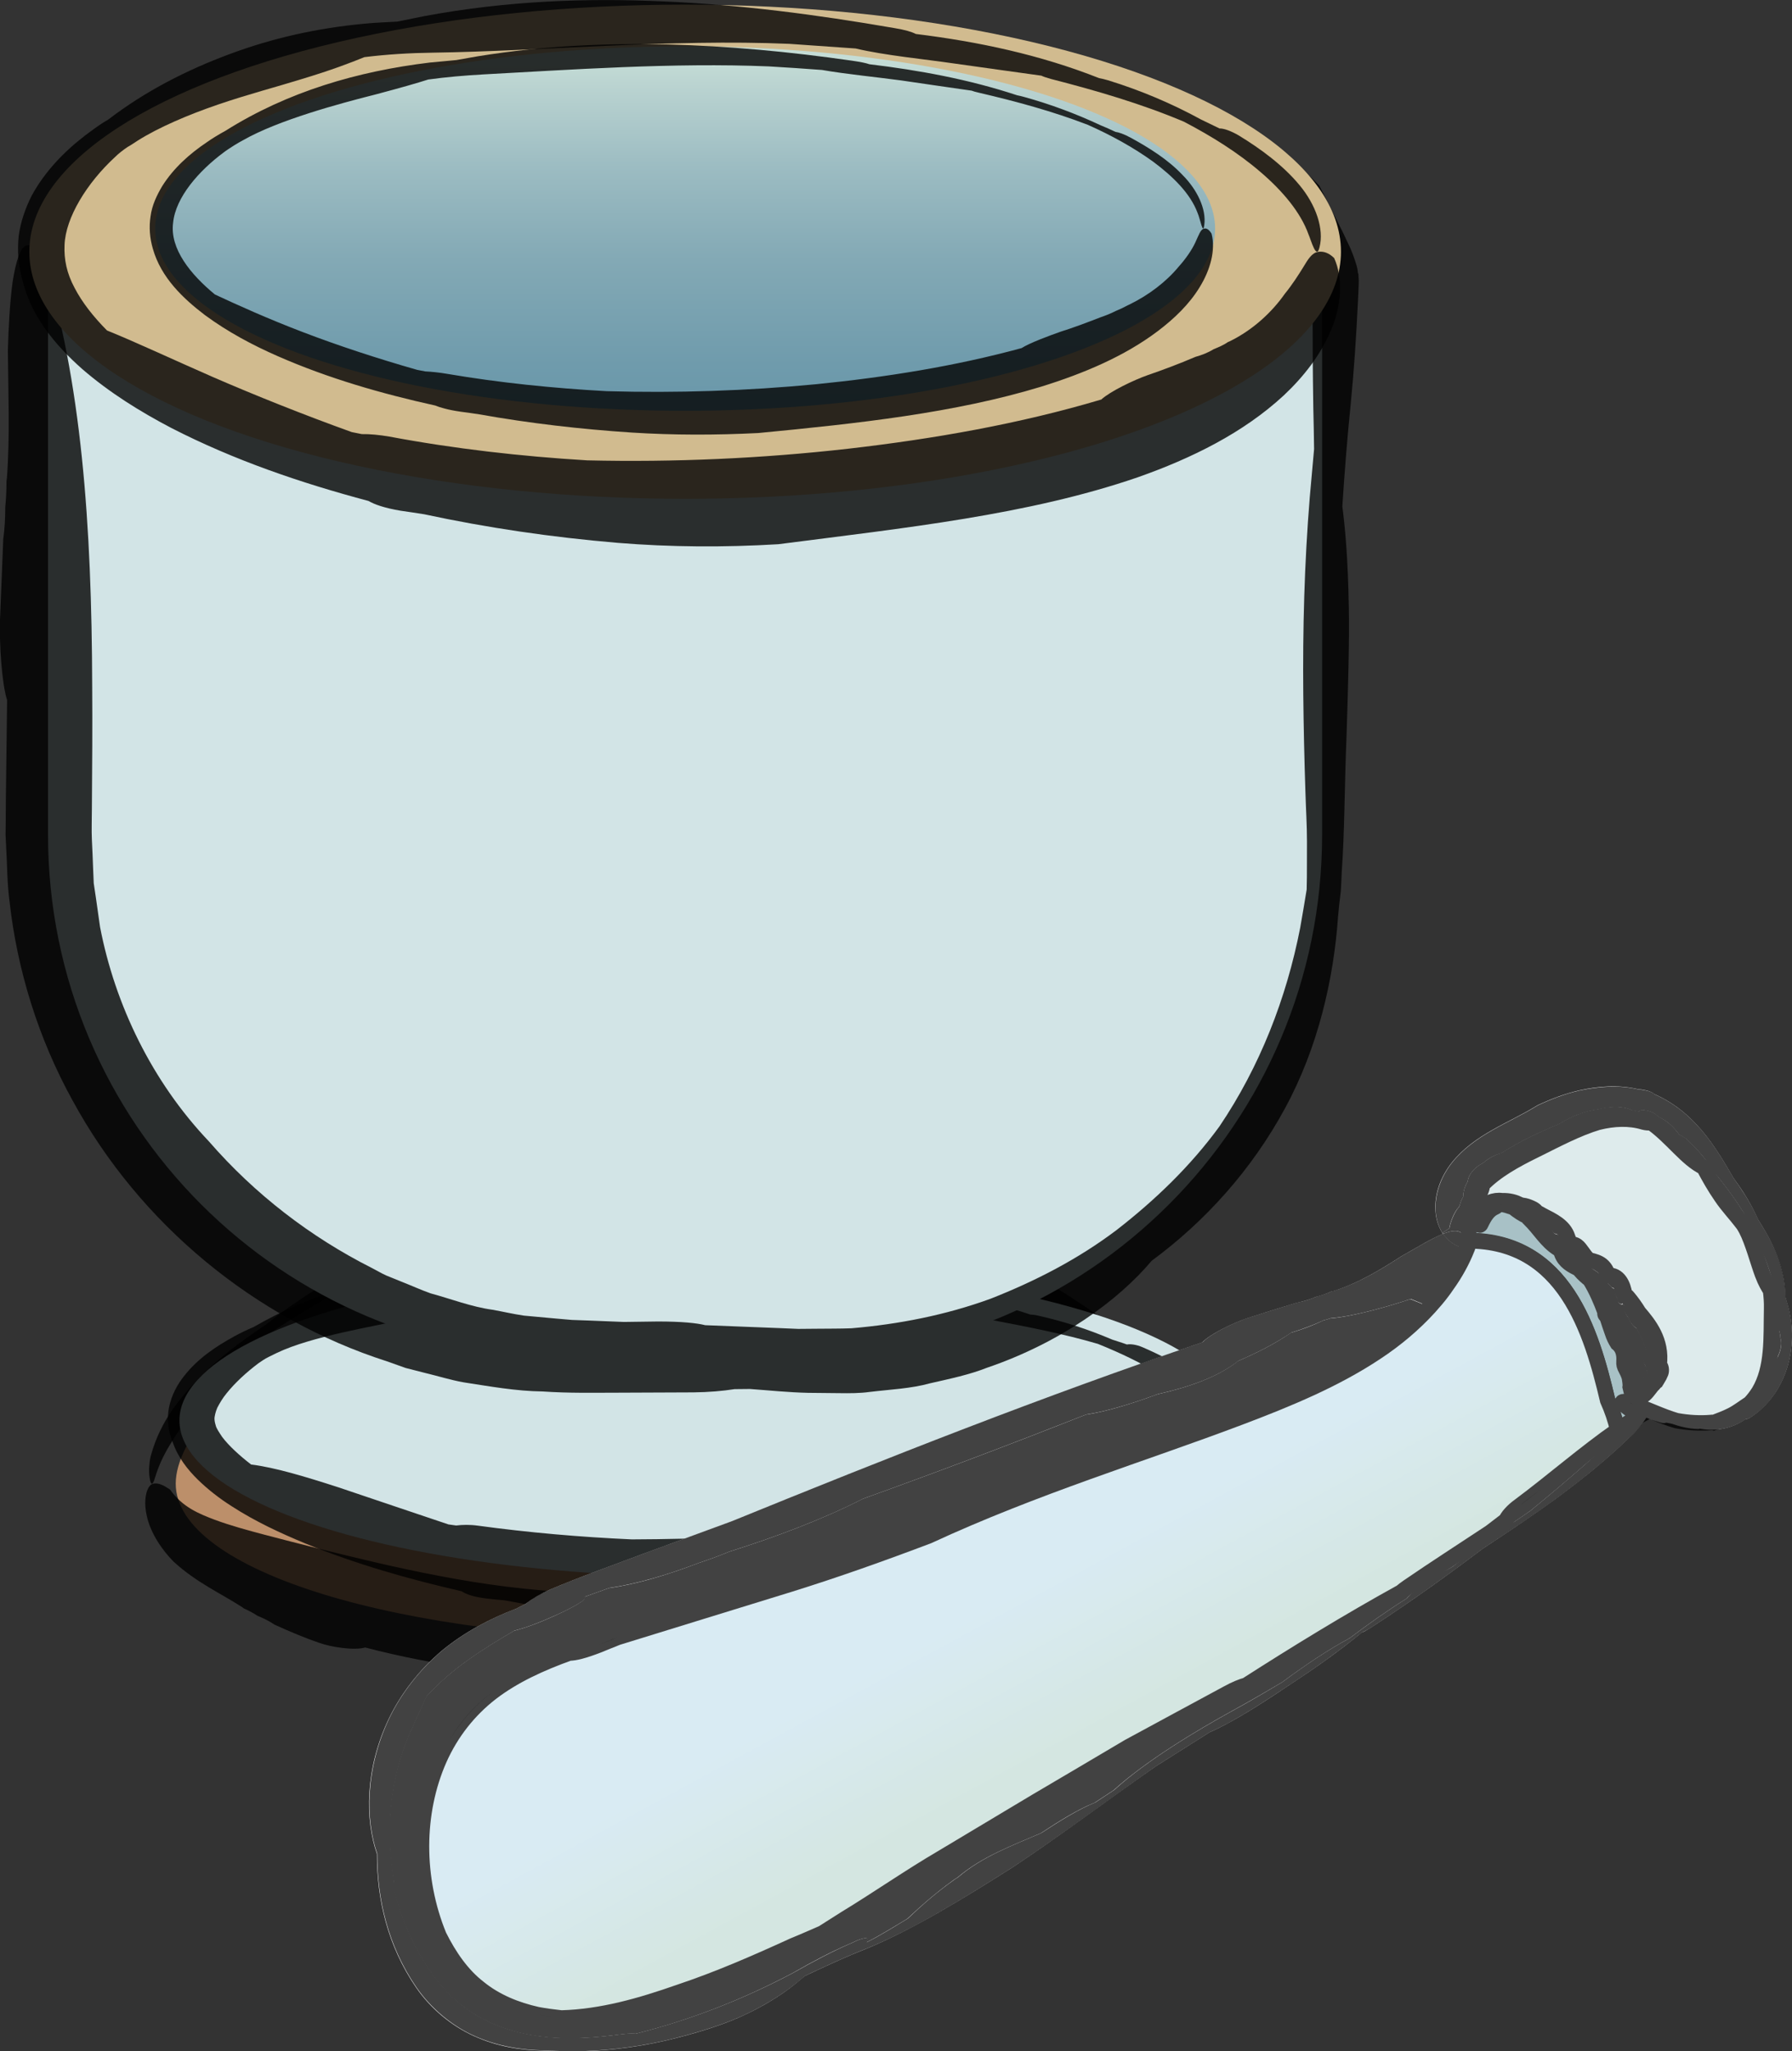 <?xml version="1.0" encoding="utf-8"?>
<!-- Generator: Adobe Illustrator 25.4.1, SVG Export Plug-In . SVG Version: 6.00 Build 0)  -->
<svg version="1.1" id="Layer_1" xmlns="http://www.w3.org/2000/svg" xmlns:xlink="http://www.w3.org/1999/xlink" x="0px" y="0px"
	 viewBox="0 0 116.05 132.83" style="enable-background:new 0 0 116.05 132.83;" xml:space="preserve">
<rect x="0" y="0" width="116.05" height="132.83" fill="#333333" stroke="none"/>
<style type="text/css">
	.st0{fill:#BC8F6A;}
	.st1{opacity:0.8;}
	.st2{fill:#C6C6C6;}
	.st3{fill:#DEDC00;}
	.st4{fill:#FFE191;}
	.st5{fill:#B3A16A;}
	.st6{fill:#84A5D7;}
	.st7{opacity:0.74;}
	.st8{fill:#9DA723;}
	.st9{fill:#646A32;}
	.st10{fill:#FFF48C;}
	.st11{opacity:0.8;fill:#FFE500;}
	.st12{fill:url(#SVGID_1_);}
	.st13{fill:#769C2F;}
	.st14{fill:#597434;}
	.st15{fill:url(#SVGID_00000110461138431797548250000001234125050819956639_);}
	.st16{opacity:0.8;fill:#FBEDC9;}
	.st17{fill:#D3D9B4;}
	.st18{fill:#BBBABA;}
	.st19{fill:#C7C8AD;}
	.st20{fill:#C9C3AB;}
	.st21{fill:#DEDEB4;}
	.st22{fill:url(#SVGID_00000111173723311120477210000001273825910788678813_);}
	.st23{opacity:0.8;fill:#F2CC5A;}
	.st24{fill:#FFEABB;}
	.st25{opacity:0.8;fill:#FFEABB;}
	.st26{fill:#C8D6B9;}
	.st27{fill:#859664;}
	.st28{fill:url(#SVGID_00000000216295823015756950000011396292787131425727_);}
	.st29{fill:#808634;}
	.st30{fill:#4D6F38;}
	.st31{fill:#B89E5D;}
	.st32{fill:url(#SVGID_00000129168854500363154090000009842831498678615739_);}
	.st33{fill:#C9DDF4;}
	.st34{fill:#DAF0FD;}
	.st35{fill:#A8D8D2;}
	.st36{fill:#8DD3F6;}
	.st37{fill:#63BAC3;}
	.st38{fill:#634E42;}
	.st39{fill:#7B6A58;}
	.st40{fill:#F3946F;}
	.st41{fill:#A48A7B;}
	.st42{fill:#EE7062;}
	.st43{fill:#CBBBA0;}
	.st44{fill:#90C46F;}
	.st45{fill:#BFD18B;}
	.st46{fill:#FFFFFF;}
	.st47{fill:url(#SVGID_00000047029711304788928260000018148508016665237138_);}
	.st48{opacity:0.8;fill:#616160;}
	.st49{opacity:0.8;fill:#263E91;}
	.st50{fill:url(#SVGID_00000008143457351749658310000013439559962343477677_);}
	.st51{opacity:0.8;fill:#DA4B74;}
	.st52{fill:url(#SVGID_00000119107325154200494000000002742022972865384579_);}
	.st53{opacity:0.8;fill:#008D36;}
	.st54{fill:#EDEDED;}
	.st55{fill:#ED6C9E;}
	.st56{fill:#DDE5DC;}
	.st57{fill:#D2E4E6;}
	.st58{fill:#41BBCB;}
	.st59{fill:#7EC6B3;}
	.st60{opacity:0.8;fill:#B2B2B2;}
	.st61{opacity:0.8;fill:#878787;}
	.st62{fill:#F7BDB4;}
	.st63{opacity:0.8;fill:#F18B8E;}
	.st64{fill:#F18B8E;}
	.st65{opacity:0.8;fill:#662483;}
	.st66{fill:#C5E5EB;}
	.st67{fill:#E93D8C;}
	.st68{fill:#F29BC0;}
	.st69{opacity:0.8;fill:#575756;}
	.st70{opacity:0.8;fill:#78C4AF;}
	.st71{opacity:0.8;fill:#706F6F;}
	.st72{fill:none;}
	.st73{opacity:0.8;fill:#E6007E;}
	.st74{opacity:0.8;fill:#FFED00;}
	.st75{opacity:0.8;fill:#009FE3;}
	.st76{opacity:0.8;fill:#DEDC00;}
	.st77{opacity:0.8;fill:#E94E1B;}
	.st78{opacity:0.8;fill:#2D2E83;}
	.st79{opacity:0.8;fill:#F9B233;}
	.st80{opacity:0.8;fill:#60595A;}
	.st81{opacity:0.8;fill:#E98E83;}
	.st82{opacity:0.8;fill:#F9D7B2;}
	.st83{opacity:0.8;fill:#296D7D;}
	.st84{opacity:0.8;fill:#92929A;}
	.st85{opacity:0.8;fill:#F7BDB4;}
	.st86{opacity:0.8;fill:#8D5D4D;}
	.st87{fill:url(#SVGID_00000090282011657262191510000005711218302338794138_);}
	.st88{fill:#DADADA;}
	.st89{fill:url(#SVGID_00000080911461478127523330000017325501437142060717_);}
	.st90{opacity:0.8;fill:#C6C6C6;}
	.st91{fill:url(#SVGID_00000119119097115688409640000014467944655993613499_);}
	.st92{opacity:0.8;fill:#A9B7AF;}
	.st93{fill:url(#SVGID_00000170976728597405286840000005600331534101192834_);}
	.st94{opacity:0.8;fill:#95C11F;}
	.st95{fill:#020203;}
	.st96{fill:#D0DEDA;}
	.st97{fill:#AFC3C1;}
	.st98{fill:#8C8390;}
	.st99{fill:#C89AA5;}
	.st100{fill:#FCE9F0;}
	.st101{fill:#FBDDDC;}
	.st102{fill:#F1B5B5;}
	.st103{fill:#92929A;}
	.st104{fill:#A9B7AF;}
	.st105{fill:#C7D2C7;}
	.st106{fill:#DFE2D9;}
	.st107{fill:#E5F0EF;}
	.st108{fill:#DAE9E7;}
	.st109{fill:#C5DDD6;}
	.st110{fill:#A9C4B8;}
	.st111{fill:#B7ABAB;}
	.st112{fill:#DCD2D1;}
	.st113{fill:#77878E;}
	.st114{fill:#89A3AD;}
	.st115{fill:#A9B9BD;}
	.st116{fill:#CCCACA;}
	.st117{fill:#F0E4DD;}
	.st118{fill:#F0EDEB;}
	.st119{fill:#8C8285;}
	.st120{fill:#60595A;}
	.st121{fill:#E59294;}
	.st122{fill:#F7D6C9;}
	.st123{fill:#F0E1CE;}
	.st124{fill:#F9F1D3;}
	.st125{fill:#F9D7B2;}
	.st126{fill:#F6AE9F;}
	.st127{fill:#E98E83;}
	.st128{fill:#424D3B;}
	.st129{fill:#EDE5EF;}
	.st130{fill:#EFCDA5;}
	.st131{fill:#D48372;}
	.st132{fill:#8F2E56;}
	.st133{fill:#659FAB;}
	.st134{fill:#C1DCD7;}
	.st135{fill:#E1EFF8;}
	.st136{fill:#CCE4EF;}
	.st137{fill:#97C5D9;}
	.st138{fill:#558CA1;}
	.st139{fill:#214855;}
	.st140{fill:#296D7D;}
	.st141{fill:#857594;}
	.st142{fill:#8292B1;}
	.st143{fill:#A1B7D1;}
	.st144{fill:#B7CADA;}
	.st145{fill:#D8DCE1;}
	.st146{fill:#655457;}
	.st147{fill:#3E2E2D;}
	.st148{fill:#8D5D4D;}
	.st149{fill:#D1BB8F;}
	.st150{fill:#89ACB2;}
	.st151{fill:#434041;}
	.st152{fill:#B37D6C;}
	.st153{fill:#DAC8B3;}
	.st154{fill:#E4E0D6;}
	.st155{fill:url(#SVGID_00000016076783053657593040000013926174082763790523_);}
	.st156{fill:url(#SVGID_00000181056341091639500460000014261161449654242215_);}
	.st157{fill:url(#SVGID_00000029727133364933369610000018235503466100561341_);}
	.st158{fill:url(#SVGID_00000133487229121088399780000009041425144358176670_);}
	.st159{opacity:0.8;fill:#424D3B;}
	.st160{fill:url(#SVGID_00000110429606612533985710000005641968167144661396_);}
	.st161{opacity:0.8;fill:#89A3AD;}
	.st162{opacity:0.8;fill:#6D9A68;}
	.st163{opacity:0.8;fill:#B37D6C;}
	.st164{opacity:0.8;fill:#8292B1;}
	.st165{opacity:0.8;fill:#F1B5B5;}
	.st166{opacity:0.8;fill:#857594;}
	.st167{opacity:0.8;fill:#89ACB2;}
	.st168{opacity:0.8;fill:#DFE2D9;}
	.st169{fill:url(#SVGID_00000079450998799026746230000016806584224007973793_);}
	.st170{fill:url(#SVGID_00000149378137330081869410000008857911543691839932_);}
	.st171{fill:#D2E4E6;stroke:#000000;stroke-miterlimit:10;}
	.st172{fill:#89ACB2;stroke:#000000;stroke-miterlimit:10;}
	.st173{fill:url(#SVGID_00000034083456005629739970000004651156625752389029_);stroke:#000000;stroke-miterlimit:10;}
	.st174{fill:#FFF2D1;}
	.st175{fill:#DFD4B8;}
	.st176{fill:url(#SVGID_00000044172122171415349100000004331737682926097044_);}
	.st177{opacity:0.8;fill:#BEBEBE;}
	.st178{opacity:0.8;fill:#9D9ECF;}
	.st179{fill:url(#SVGID_00000116956321964926467700000009469208971775256469_);}
	.st180{opacity:0.8;fill:#A8C89D;}
	.st181{fill:url(#SVGID_00000014620681241112242510000007137424140993472184_);}
	.st182{opacity:0.8;fill:#EEB7C1;}
</style>
<g>
	<g>
		<g>
			<path class="st0" d="M11.38,96.07c0,5.59,14.35,10.12,33.24,10.12s34.2-4.53,34.2-10.12s-15.31-17.1-34.2-17.1
				S11.38,90.49,11.38,96.07z"/>
			<g>
				<g>
					<path class="st1" d="M10.04,95.68c0.24-0.8,0.58-1.5,0.98-2.15c0.39-0.66,0.83-1.28,1.29-1.88c0.93-1.2,1.97-2.34,3.02-3.28
						c0.39-0.35,0.63-0.68,0.7-0.9c0.28-0.25,0.57-0.49,0.85-0.73c1.52-1.06,3.1-2,4.69-2.92c0.16-0.09,0.29-0.18,0.41-0.27
						c3.14-1.35,6.22-2.56,9.42-3.57c0.26,0.03,0.63,0,1.17-0.12c4.17-0.83,8.15-0.92,12.07-0.65c3.93,0.3,7.82,0.95,12.01,1.89
						c0.46,0.11,0.93,0.2,1.39,0.32c0.47,0.24,0.97,0.49,1.53,0.77c4.14,2.11,8.21,3.76,12.18,6.09c0.37,0.3,0.73,0.59,1.07,0.86
						c1.92,1.62,3.86,3.36,4.95,5.48c0.28,0.76,0.33,1.47,0.1,2.08c-0.22,0.62-0.72,1.19-1.32,1.68c-1.22,0.97-2.77,1.66-4.35,2.21
						c-3.19,1.08-6.59,1.66-10,2.03c-0.31-0.08-0.84-0.1-1.64,0.04c-0.38,0.07-0.76,0.14-1.15,0.21c-3.17,0.23-6.37,0.29-9.59,0.25
						c-2.59-0.03-5.22-0.06-7.87-0.08c-6.27,0.46-12.27-0.64-17.5-1.84c-2.62-0.61-5.06-1.23-7.31-1.82
						c-1.13-0.3-2.2-0.59-3.23-0.97c-1.02-0.39-2.09-0.81-2.9-1.96c-0.37-0.24-0.74-0.47-1.1-0.37c-0.37,0.07-0.66,0.94-0.41,2.05
						c0.23,1.11,0.98,2.22,1.73,2.98c1.48,1.36,3.03,2.04,4.44,2.95c0.05,0.03,0.07,0.05,0.12,0.09c0.34,0.15,0.63,0.31,0.89,0.48
						c0.4,0.16,0.77,0.35,1.1,0.57c1.01,0.46,1.99,0.87,2.84,1.16c0.83,0.31,2.35,0.52,3.03,0.32c4.68,1.22,9.41,1.8,14.12,2.01
						c4.71,0.2,9.41,0.04,14.07-0.44c3.58-0.23,7.17-0.61,10.73-1.28c0.54-0.1,1.04-0.28,1.44-0.48l0.54-0.12
						c2.82-0.18,5.72-0.64,8.3-1.61c2.55-0.95,4.86-2.46,5.96-4.46c0.54-0.44,1.05-1.02,1.5-1.72c0.42-0.73,0.73-1.67,0.74-2.64
						c-0.05-1.93-0.81-3.26-1.6-4.38c-1.6-2.18-3.74-3.5-5.67-4.6c-0.23-0.13-0.5-0.3-0.77-0.49c-0.17-0.13-0.37-0.25-0.56-0.37
						c-1.16-0.8-2.61-1.82-4.1-2.73c-1.49-0.91-3.01-1.7-4.18-2.15c-1.77-0.67-2.79-0.82-3.62-0.91c-1.11-0.51-2.25-1.03-3.41-1.57
						c-2.72-1.23-5.97-1.96-9.34-2.18c-3.38-0.23-6.85,0.06-10.08,0.6c-1.21,0.17-2.41,0.41-3.6,0.7c-1.68,0.1-3.79,0.8-5.34,1.4
						c-1.52,0.57-3.06,1.32-4.4,2.17c-0.11,0.02-0.27,0.07-0.52,0.18c-2.36,1.14-4.59,2.53-6.64,4.16c-1.49,1-2.95,2.07-4.27,3.4
						c-1.29,1.34-2.56,2.84-3.17,5.05c-0.05,0.15-0.09,0.41-0.11,0.68c-0.03,0.26-0.02,0.55,0.02,0.78
						C9.75,96.12,9.87,96.28,10.04,95.68z"/>
				</g>
			</g>
		</g>
		<g>
			<ellipse class="st57" cx="45.82" cy="91.98" rx="34.2" ry="10.12"/>
			<g>
				<g>
					<path class="st1" d="M78.64,91.83c0.14-0.33,0.12-0.81-0.12-1.28c-0.24-0.48-0.64-0.94-1.12-1.36
						c-0.98-0.82-2.23-1.44-3.4-1.95c-0.44-0.19-0.82-0.22-1.02-0.18c-0.32-0.12-0.64-0.21-0.96-0.32
						c-1.54-0.66-3.17-1.19-4.84-1.56c-0.17-0.04-0.32-0.05-0.46-0.06c-3.02-1.03-6.15-1.52-9.31-1.79
						c-0.21-0.11-0.55-0.22-1.08-0.31c-3.99-0.62-7.77-1.15-11.62-1.39c-3.85-0.24-7.77-0.22-11.98,0.43
						c-0.46,0.08-0.92,0.16-1.39,0.24c-0.52-0.03-1.07-0.03-1.7-0.04c-4.64,0.05-9.13,1.32-13.22,3.67
						c-0.45,0.19-0.88,0.4-1.28,0.62c-1.16,0.64-2.31,1.4-3.21,2.54c-0.45,0.56-0.82,1.25-0.98,2.02c-0.16,0.77-0.06,1.59,0.24,2.29
						c0.34,0.98,0.96,1.76,1.63,2.42c0.68,0.66,1.41,1.22,2.18,1.71c1.53,0.99,3.15,1.74,4.79,2.42c3.28,1.34,6.67,2.3,10.11,3.09
						c0.27,0.19,0.78,0.37,1.62,0.47c0.39,0.05,0.79,0.08,1.19,0.12c3.19,0.62,6.43,1.06,9.72,1.35c2.65,0.23,5.35,0.26,8.06,0.12
						c6.37-0.87,12.53-1.17,18.15-2.63c2.79-0.73,5.45-1.77,7.69-3.43c1.11-0.83,2.11-1.83,2.81-3.03c0.7-1.15,1.03-2.72,0.44-3.74
						c-0.33-0.25-0.67-0.32-1.05-0.29c-0.79,0.14-0.98,0.41-1.89,1.17c-0.74,0.7-1.79,1.47-3.05,1.83
						c-0.04,0.01-0.07,0.01-0.11,0.02c-0.26,0.13-0.51,0.2-0.76,0.24c-0.31,0.14-0.64,0.23-0.97,0.25
						c-0.87,0.24-1.74,0.44-2.48,0.62c-0.73,0.17-1.95,0.66-2.41,1.12c-8.43,1.69-17.2,2.42-25.94,2.45
						c-3.34-0.15-6.68-0.44-9.98-0.89c-0.5-0.07-0.99-0.06-1.4-0.01l-0.5-0.07c-2.42-0.82-4.89-1.64-7.12-2.4
						c-2.2-0.71-4.09-1.28-5.66-1.48c-0.75-0.58-1.43-1.2-1.87-1.78c-0.19-0.29-0.38-0.56-0.42-0.75c-0.06-0.2-0.08-0.31-0.08-0.48
						c0.02-0.15,0.06-0.38,0.18-0.66c0.15-0.29,0.34-0.62,0.62-0.96c0.54-0.67,1.27-1.34,2.04-1.92c0.19-0.13,0.41-0.29,0.68-0.42
						c0.17-0.08,0.35-0.17,0.53-0.26c2.27-1.08,6.21-1.69,8.43-2.2c1.68-0.41,2.57-0.74,3.3-1.04c1.14-0.04,2.3-0.03,3.48,0.05
						c5.45,0.36,11.93-0.26,17.91-0.14l3.32,0.16c1.48,0.38,3.47,0.47,4.96,0.61c1.46,0.13,2.99,0.26,4.43,0.3
						c0.09,0.05,0.23,0.09,0.48,0.14c2.32,0.44,4.63,0.89,6.85,1.54c1.46,0.59,2.88,1.26,4.11,2.04c1.24,0.74,2.33,1.68,2.74,2.39
						c0.04,0.05,0.09,0.12,0.13,0.19c0.06,0.07,0.12,0.14,0.17,0.2C78.39,91.98,78.54,92.07,78.64,91.83z"/>
				</g>
			</g>
		</g>
		<g>
			<path class="st57" d="M3.18,15.96c-0.04,0.7-0.07,1.4-0.07,2.12v35.97c0,18.7,15.16,33.85,33.85,33.85h14.81
				c18.7,0,33.85-15.16,33.85-33.85V18.07c0-0.71-3.07-5.81-3.11-6.51L3.18,15.96z"/>
			<g>
				<g>
					<path class="st1" d="M3.63,14.56C8.02,15,13.82,14.49,18.81,14.2c0.93-0.05,1.63-0.2,1.95-0.35c0.66-0.05,1.32-0.1,1.97-0.15
						c3.26-0.1,6.54-0.21,9.81-0.43c0.32-0.02,0.61-0.06,0.87-0.1c6.08-0.03,12.05-0.34,18.06-0.75c0.43,0.07,1.09,0.11,2.1,0.08
						c4.84-0.11,9.49-0.16,14.09-0.21c2.3-0.03,4.59-0.06,6.88-0.09c2.24-0.04,4.49-0.09,6.77-0.13c0.19,0,0.39-0.01,0.58-0.01
						l0.29-0.01c0.06,0.05,0.05,0.19,0.1,0.27c0.12,0.34,0.28,0.68,0.44,1.01c0.44,0.91,1,1.99,1.5,2.98
						c0.24,0.49,0.52,1.06,0.69,1.47c0.1,0.21,0.13,0.45,0.11,0.68l-0.01,0.84c-0.01,2.33,0,4.7,0.04,7.14
						c0.02,0.87,0.04,1.75,0.05,2.64c-0.09,0.96-0.18,1.98-0.28,3.13c-0.35,4.29-0.46,8.52-0.42,12.75
						c0.02,2.11,0.07,4.23,0.14,6.35c0.03,1.05,0.1,2.13,0.1,3.17c-0.01,1.03,0.01,2.07-0.02,3.12c-0.14,0.86-0.28,1.69-0.42,2.48
						c-0.89,4.56-2.61,8.98-5.23,12.86c-1.88,2.58-4.18,4.78-6.65,6.7c-2.51,1.9-5.3,3.33-8.18,4.46c-2.91,1.06-5.95,1.65-9,1.91
						c-0.77,0.03-1.53,0.02-2.3,0.03l-1.15,0.01L50.51,86l-4.84-0.19c-0.55-0.14-1.52-0.24-3.07-0.24c-0.72,0.01-1.46,0.02-2.2,0.03
						l-2.24-0.09l-1.12-0.04l-1.04-0.09l-2.07-0.19c-0.69-0.1-1.36-0.26-2.04-0.38c-1.37-0.19-2.67-0.7-4-1.06
						c-0.65-0.23-1.28-0.52-1.92-0.77l-0.96-0.39c-0.31-0.14-0.61-0.32-0.92-0.48c-3.97-2-7.59-4.78-10.56-8.2
						c-3.69-3.88-6.08-8.85-7.05-13.88c-0.09-0.63-0.18-1.27-0.27-1.9l-0.14-0.94l-0.04-0.95C6.01,55.63,5.98,55,5.95,54.37
						c-0.03-0.62,0-1.34,0-2.01c0.02-2.7,0.04-5.35,0.02-7.95C5.94,34.04,5.29,24.62,2.75,16.59C2.42,16.1,2.08,15.79,1.7,15.9
						c-0.38,0.1-0.69,1.07-0.89,2.4c-0.17,1.27-0.26,2.88-0.3,4.38c0.02,2.78,0.14,5.52-0.06,8.25c-0.01,0.09-0.02,0.15-0.03,0.24
						c0,0.62-0.03,1.16-0.08,1.68c0,0.72-0.04,1.42-0.13,2.06c-0.07,1.86-0.15,3.66-0.21,5.21c-0.05,1.51,0.11,4.13,0.46,5.22
						c-0.03,2.11-0.05,4.23-0.08,6.34l-0.01,1.58l-0.01,0.79l0.04,0.85c0.07,1.14,0.06,2.28,0.21,3.41
						c0.5,4.53,1.89,8.97,4.09,12.95c4.35,8,11.81,14.15,20.36,16.89l1.21,0.43l1.25,0.32c0.84,0.2,1.66,0.46,2.5,0.61
						c1.7,0.26,3.39,0.57,5.11,0.59c1.76,0.12,3.32,0.08,4.94,0.08l4.83-0.02c0.99-0.01,1.91-0.09,2.67-0.21l0.99-0.01
						c1.26,0.09,2.46,0.22,3.78,0.25l2,0.02c0.67,0.01,1.34,0.01,1.99-0.08c1.32-0.16,2.65-0.21,3.91-0.56
						c1.27-0.29,2.53-0.55,3.69-1.01c4.75-1.62,8.5-4.36,10.65-6.92c3.44-2.53,6.48-5.88,8.65-9.9c2.12-3.9,3.14-8.34,3.42-12.37
						c0.04-0.48,0.1-1.05,0.18-1.66c0.03-0.4,0.04-0.82,0.06-1.23c0.19-2.63,0.18-5.69,0.31-8.8c0.1-3.08,0.19-6.1,0.15-8.31
						c-0.06-3.34-0.24-5.14-0.42-6.59c0.14-2.16,0.31-4.36,0.54-6.6c0.21-2.14,0.36-4.37,0.47-6.66l0.04-0.86l0.01-0.32
						c0.01-0.13,0-0.26-0.01-0.38l-0.01-0.19l0-0.05c-0.05-0.01-0.02-0.03-0.03-0.04l-0.01-0.09c-0.01-0.13-0.04-0.25-0.07-0.37
						c-0.34-1.14-0.61-1.52-0.87-2.12c-0.27-0.54-0.54-1.08-0.81-1.62l-0.4-0.79l-0.2-0.39l-0.15-0.29l-0.29-0.29
						c-0.47-0.47-0.95-0.94-1.42-1.41c-0.12-0.11-0.18-0.2-0.29-0.3l-0.42-0.31l-0.84-0.63c-1.78,0.1-3.58,0.21-5.37,0.31l-4.52,0.3
						c-3.01,0.22-6.01,0.43-8.93,0.64l-6.38,0.4c-2.91-0.1-6.74,0.22-9.63,0.44c-2.83,0.22-5.78,0.5-8.52,0.87
						c-0.2-0.02-0.48-0.02-0.96,0.01c-4.58,0.27-9.13,0.63-13.68,0.99c-6.23,0.19-12.43,0.29-18.7,0.87
						C4.56,13.97,1.99,14.4,3.63,14.56z"/>
				</g>
			</g>
		</g>
		<g>
			<ellipse class="st149" cx="44.37" cy="16.3" rx="42.47" ry="16"/>
			<g>
				<g>
					<path class="st1" d="M85.45,16.02c0.31-1.19-0.23-2.76-1.3-4.04c-1.07-1.29-2.52-2.35-3.93-3.21
						c-0.53-0.31-0.99-0.46-1.24-0.45l-1.18-0.57c-1.9-1.04-3.93-1.9-6.04-2.55c-0.21-0.06-0.4-0.11-0.58-0.14
						C67.37,3.55,63.37,2.7,59.31,2.2c-0.27-0.14-0.71-0.27-1.38-0.38c-5.14-0.89-10.02-1.52-14.99-1.73
						C37.97-0.13,32.9,0.04,27.5,1.04c-0.59,0.12-1.19,0.24-1.78,0.36c-0.67,0.04-1.38,0.06-2.18,0.14
						c-2.97,0.28-5.88,0.92-8.66,1.96C12.1,4.53,9.41,5.9,7,7.75C6.45,8.06,5.96,8.44,5.49,8.79c-1.35,1.04-2.59,2.32-3.45,3.9
						c-0.4,0.81-0.71,1.68-0.83,2.59C1.12,16.2,1.17,17.13,1.42,18c0.54,2.45,2.18,4.37,3.91,5.9c1.77,1.53,3.74,2.75,5.76,3.81
						c4.07,2.09,8.39,3.56,12.78,4.73c0.35,0.21,1,0.45,2.07,0.63c0.5,0.07,1.02,0.15,1.53,0.23c4.1,0.88,8.27,1.49,12.52,1.85
						c3.42,0.28,6.91,0.3,10.41,0.09c8.21-1.06,16.16-1.89,23.27-4.33c3.52-1.24,6.84-2.88,9.46-5.3c1.29-1.21,2.4-2.63,3.06-4.22
						c0.68-1.57,0.81-3.35,0.21-4.68c-0.33-0.32-0.67-0.46-1.05-0.4c-0.4,0.07-0.65,0.49-0.95,0.99c-0.31,0.5-0.71,1.13-1.2,1.73
						c-0.81,1.16-2.04,2.32-3.54,3.06c-0.05,0.02-0.08,0.03-0.14,0.06c-0.3,0.21-0.63,0.34-0.92,0.46c-0.37,0.23-0.79,0.39-1.19,0.5
						c-1.07,0.46-2.15,0.86-3.08,1.18c-0.91,0.32-2.43,1.05-3.01,1.58c-5.3,1.58-10.85,2.55-16.42,3.19
						c-5.58,0.63-11.23,0.88-16.87,0.75c-4.31-0.26-8.61-0.75-12.82-1.54c-0.65-0.11-1.26-0.17-1.78-0.16l-0.65-0.13
						c-3.14-1.13-6.26-2.38-8.98-3.56c-2.72-1.19-5.03-2.28-6.87-3.02c-0.87-0.88-1.61-1.81-2.1-2.76
						c-0.51-0.95-0.69-1.84-0.65-2.77c0.06-1.77,1.45-4.03,3.28-5.71c0.21-0.21,0.49-0.43,0.8-0.64C8.48,9.4,8.69,9.25,8.91,9.11
						c1.36-0.86,3.28-1.68,5.21-2.34C16.05,6.11,18,5.6,19.41,5.16c2.13-0.64,3.27-1.09,4.19-1.46c1.45-0.18,2.94-0.27,4.46-0.29
						c7-0.1,15.36-0.9,23.07-0.57l4.28,0.3c1.9,0.45,4.46,0.69,6.37,0.97c1.87,0.26,3.83,0.54,5.66,0.79
						c0.12,0.06,0.29,0.12,0.61,0.21c2.96,0.76,5.87,1.61,8.62,2.77c1.8,0.94,3.51,2.01,4.95,3.25c1.44,1.23,2.61,2.62,3.12,4.05
						C84.91,15.56,85.25,16.86,85.45,16.02z"/>
				</g>
			</g>
		</g>
		<g>
			<linearGradient id="SVGID_1_" gradientUnits="userSpaceOnUse" x1="44.371" y1="64.041" x2="44.371" y2="-7.49">
				<stop  offset="0" style="stop-color:#558CA1"/>
				<stop  offset="0.307" style="stop-color:#578DA2"/>
				<stop  offset="0.453" style="stop-color:#6092A6"/>
				<stop  offset="0.565" style="stop-color:#6F9BAC"/>
				<stop  offset="0.66" style="stop-color:#83A9B5"/>
				<stop  offset="0.744" style="stop-color:#9CBCC2"/>
				<stop  offset="0.82" style="stop-color:#BBD4D1"/>
				<stop  offset="0.842" style="stop-color:#C5DDD6"/>
			</linearGradient>
			<ellipse class="st12" cx="44.37" cy="14.8" rx="34.32" ry="11.8"/>
			<g>
				<g>
					<path class="st1" d="M77.99,14.56c0.14-1.01-0.45-2.27-1.41-3.23c-0.94-1-2.18-1.77-3.35-2.41c-0.44-0.24-0.8-0.36-0.99-0.38
						c-0.32-0.15-0.64-0.3-0.97-0.43c-1.58-0.74-3.24-1.36-4.94-1.83c-0.17-0.05-0.32-0.08-0.46-0.11
						c-3.12-1.03-6.33-1.62-9.57-2.01c-0.22-0.08-0.58-0.15-1.12-0.23c-4.11-0.59-8-0.95-11.95-1.05
						c-3.94-0.09-7.96,0.07-12.26,0.76c-0.47,0.08-0.95,0.17-1.42,0.25c-0.53,0.05-1.08,0.1-1.71,0.16
						c-4.66,0.56-9.21,1.88-13.24,4.42c-0.44,0.24-0.85,0.49-1.22,0.75c-1.1,0.74-2.14,1.66-2.88,2.84
						c-0.35,0.59-0.66,1.24-0.75,1.95c-0.11,0.7-0.05,1.42,0.15,2.1c0.53,1.87,1.96,3.22,3.38,4.3c1.47,1.08,3.06,1.93,4.7,2.65
						c3.28,1.44,6.72,2.43,10.21,3.2c0.29,0.12,0.8,0.28,1.65,0.4c0.4,0.05,0.8,0.11,1.2,0.17c3.25,0.58,6.54,0.96,9.88,1.18
						c2.69,0.17,5.43,0.17,8.19,0.03c6.47-0.62,12.72-1.3,18.31-3c2.77-0.86,5.4-1.97,7.56-3.6c1.07-0.81,2.05-1.75,2.72-2.86
						c0.67-1.09,1.04-2.38,0.76-3.45c-0.16-0.26-0.32-0.38-0.51-0.32c-0.21,0.06-0.33,0.44-0.55,0.91
						c-0.22,0.47-0.61,1.04-1.07,1.55c-0.81,0.98-1.94,1.84-3.19,2.45c-0.04,0.02-0.07,0.03-0.11,0.05
						c-0.28,0.15-0.53,0.27-0.78,0.37c-0.33,0.17-0.67,0.3-0.99,0.41c-0.9,0.35-1.78,0.68-2.55,0.92c-0.74,0.26-2.04,0.74-2.55,1.07
						c-4.33,1.18-8.81,1.89-13.31,2.34c-4.5,0.43-9.03,0.58-13.56,0.45c-3.46-0.19-6.91-0.54-10.32-1.12
						c-0.52-0.09-1.02-0.14-1.43-0.16l-0.52-0.1c-2.57-0.73-5.15-1.58-7.42-2.45c-2.28-0.87-4.22-1.75-5.68-2.43
						c-1.57-1.29-2.93-2.96-2.71-4.64c0.16-1.66,1.68-3.38,3.29-4.57c0.19-0.15,0.44-0.3,0.7-0.47c0.17-0.11,0.36-0.21,0.54-0.31
						c2.29-1.31,6.27-2.38,8.57-2.96c1.73-0.46,2.67-0.73,3.42-0.97c1.16-0.16,2.34-0.26,3.55-0.33c5.59-0.3,12.33-0.78,18.51-0.52
						c1.15,0.07,2.29,0.14,3.44,0.23c1.54,0.27,3.6,0.47,5.14,0.68c1.5,0.22,3.07,0.45,4.55,0.66c0.1,0.04,0.24,0.08,0.5,0.14
						c2.4,0.56,4.76,1.2,7.02,2.07c1.51,0.67,2.95,1.46,4.24,2.39c1.26,0.94,2.41,2.05,2.88,3.33
						C77.72,14.15,77.91,15.28,77.99,14.56z"/>
				</g>
			</g>
		</g>
	</g>
	<g>
		<path class="st46" d="M115.76,84.45l-0.14-0.47c-0.01-0.18-0.01-0.38-0.03-0.59c-0.16-1.63-0.86-3.07-1.73-4.41
			c-0.07-0.14-0.13-0.29-0.2-0.43c-0.39-0.8-0.87-1.55-1.4-2.27c-1.19-2.06-2.53-4.29-5.12-5.43c-0.09-0.09-0.29-0.2-0.61-0.26
			c-0.15-0.03-0.32-0.06-0.48-0.07c-1.27-0.29-2.56-0.18-3.76,0.08c-0.96,0.22-1.87,0.57-2.72,0.97c-1.83,1.14-4.07,1.86-5.55,3.71
			c-0.74,0.94-1.13,2.06-1.06,3.13c0.03,0.52,0.19,1.01,0.44,1.42c0.02,0.02,0.03,0.04,0.05,0.06l0,0.01
			c-0.75,0.29-1.73,0.91-2.67,1.43c-1.38,0.89-2.81,1.76-4.42,2.27c-0.05,0.01-0.1,0.02-0.15,0.03c-0.34,0.16-0.66,0.26-0.98,0.34
			c-0.41,0.18-0.83,0.3-1.23,0.38c-1.13,0.34-2.21,0.68-3.14,0.98c-0.91,0.29-2.46,1.03-3,1.59c-10.33,3.52-20.42,7.5-30.48,11.59
			l-5.85,2.15c-1.95,0.74-3.89,1.41-5.91,2.27c-0.61,0.27-1.16,0.6-1.59,0.93l-0.61,0.31c-1.63,0.62-3.3,1.48-4.76,2.68
			c-1.47,1.23-2.68,2.79-3.46,4.4c-1.58,3.27-1.56,6.6-0.79,8.79c-0.01,2.91,0.68,5.95,2.54,8.66c0.91,1.33,2.28,2.49,3.77,3.15
			c1.5,0.68,3.04,0.91,4.43,0.93c0.34,0.02,0.72,0.03,1.15,0.04c0.26,0.02,0.55,0.01,0.82,0.01c1.74,0.01,3.91-0.22,5.96-0.69
			c2.05-0.48,3.94-1.08,5.33-1.76c2.05-1,2.98-1.82,3.71-2.43c1.29-0.61,2.57-1.21,3.92-1.74c3.08-1.26,6.34-3.27,9.57-5.32
			c3.16-2.1,6.23-4.42,9.24-6.52l3.48-2.2c1.73-0.76,3.79-2.14,5.36-3.19c1.54-1.01,3.11-2.13,4.5-3.27
			c0.12-0.04,0.29-0.13,0.56-0.3c2.5-1.62,4.93-3.36,7.3-5.15c3.4-2.23,6.8-4.53,9.76-7.46c0.22-0.22,0.61-0.68,0.81-1
			c0.31,0.13,0.63,0.22,0.93,0.32c0.16,0.05,0.29,0.03,0.36,0l0.35,0.07c0.54,0.19,1.1,0.32,1.68,0.34c0.04,0,0.11-0.01,0.16-0.02
			c1.02,0.19,2.1-0.02,2.93-0.61c0.09,0,0.19-0.03,0.35-0.13C115.62,90.3,116.57,87.31,115.76,84.45z M34.81,130.45
			c-0.35-0.08-0.69-0.17-1.03-0.28C34.12,130.28,34.46,130.37,34.81,130.45c0.48,0.09,1,0.16,1.55,0.22
			C35.81,130.61,35.28,130.54,34.81,130.45z M39.98,106.03c3.68-1.14,7.37-2.27,11.12-3.43C47.35,103.75,43.66,104.89,39.98,106.03
			c-0.44,0.17-0.86,0.35-1.29,0.52c-0.45,0.17-0.82,0.3-1.13,0.38c0.3-0.08,0.67-0.2,1.13-0.38
			C39.12,106.38,39.54,106.19,39.98,106.03z M95.86,78.38L95.86,78.38l-0.49-0.36L95.86,78.38z M105.49,89.09L105.49,89.09
			c-0.06-0.18-0.13-0.31-0.18-0.4C105.35,88.78,105.43,88.91,105.49,89.09L105.49,89.09z M97.55,78.07
			c-0.13-0.04-0.26-0.06-0.42-0.07c-0.05,0.01-0.12,0.03-0.18,0.04c0.06-0.01,0.13-0.03,0.18-0.04
			C97.29,78.01,97.42,78.04,97.55,78.07z M95.89,79.29c0.06-0.13,0.12-0.25,0.18-0.36C96.01,79.04,95.95,79.16,95.89,79.29
			c-0.02,0.05-0.05,0.07-0.08,0.07C95.84,79.36,95.87,79.34,95.89,79.29z M97.9,78.19c0.03,0.01,0.04,0,0.06,0.01
			C97.95,78.19,97.93,78.2,97.9,78.19L97.9,78.19z M101.05,80.97L101.05,80.97l-0.13-0.08L101.05,80.97z M105.17,88.02
			c0-0.11,0-0.23-0.03-0.36C105.17,87.79,105.17,87.91,105.17,88.02z M95.11,79.99c-0.01-0.13-0.03-0.27-0.03-0.4
			C95.08,79.72,95.1,79.86,95.11,79.99z M95.08,80.35L95.08,80.35c-0.02,0.06-0.05,0.12-0.1,0.17
			C95.03,80.47,95.06,80.41,95.08,80.35z M105.05,90.8c0.03-0.04,0.15-0.03,0.27-0.02C105.2,90.76,105.08,90.76,105.05,90.8z
			 M31.82,109.62c-1.08,0.83-2,1.86-2.72,3.06C29.81,111.48,30.73,110.45,31.82,109.62c0.36-0.28,0.74-0.54,1.14-0.78
			C32.56,109.08,32.18,109.34,31.82,109.62z M67.88,96.25c1.72-0.64,3.42-1.25,5.09-1.84C71.3,95,69.6,95.61,67.88,96.25z
			 M100.45,95.9c-0.07,0.05-0.14,0.11-0.21,0.16C100.32,96.01,100.38,95.95,100.45,95.9z M99.85,96.38
			c-0.48,0.38-0.95,0.75-1.42,1.09C98.89,97.13,99.37,96.75,99.85,96.38z M105.52,90.83L105.52,90.83c0.07,0.02,0.14,0.05,0.21,0.08
			C105.66,90.88,105.58,90.85,105.52,90.83z"/>
		<g class="st7">
			<g id="XMLID_00000024694376182750199700000015068237869421692348_">
				<g>
					<path class="st171" d="M97.27,77.75c-0.49-0.08-1.1,0.14-1.42,0.64l-0.49-0.36c0.11-0.23,0.25-0.43,0.38-0.61
						c0.11-0.17,0.27-0.48,0.25-0.7c0.88-0.91,2.1-1.59,3.45-2.25c1.37-0.68,2.7-1.39,4.03-1.79c1.04-0.26,2.05-0.3,2.98-0.02
						c0.15,0.04,0.3,0.05,0.42,0.04l0.14,0.05c1.28,0.93,2.22,2.31,3.33,2.84c0.33,0.63,0.7,1.28,1.13,1.9
						c0.4,0.6,0.93,1.15,1.36,1.72c0.05,0.06,0.11,0.15,0.16,0.24l0.1,0.18c0.41,0.79,0.76,2.13,1.04,2.87
						c0.21,0.56,0.39,0.83,0.53,1.06c0.05,0.38,0.08,0.78,0.07,1.18c-0.04,1.84,0.1,3.83-0.83,5.38c-0.18,0.28-0.36,0.52-0.58,0.75
						c-0.37,0.24-0.77,0.55-1.16,0.75c-0.37,0.19-0.77,0.34-1.19,0.5c-0.04-0.01-0.08-0.03-0.16-0.01
						c-0.71,0.06-1.47,0.02-2.24-0.12c-0.96-0.28-1.87-0.74-2.85-1.08l0.16-0.48c0.18,0.07,0.43,0.01,0.62-0.13
						c0.25-0.22,0.37-0.47,0.58-0.67c0,0,0.02-0.01,0.02-0.02c0.02-0.05,0.06-0.08,0.11-0.12c0.02-0.07,0.06-0.13,0.12-0.16
						c0.1-0.16,0.18-0.32,0.23-0.45c0.05-0.14,0.03-0.39-0.11-0.5c0.2-1.58-0.67-2.64-1.32-3.4c-0.21-0.35-0.45-0.68-0.71-0.99
						c-0.04-0.06-0.09-0.08-0.16-0.09l-0.04-0.05c-0.1-0.69-0.42-1.32-1.08-1.27c-0.08-0.26-0.2-0.49-0.42-0.67
						c-0.21-0.17-0.51-0.25-0.76-0.31c-0.03-0.01-0.06-0.04-0.09-0.05l-0.06-0.05c-0.22-0.2-0.46-0.66-0.68-0.82
						c-0.18-0.13-0.31-0.13-0.43-0.13c-0.07-0.14-0.12-0.27-0.18-0.44c-0.23-0.74-1-1.09-1.64-1.42c-0.11-0.07-0.23-0.13-0.36-0.19
						c-0.1-0.18-0.33-0.27-0.5-0.34s-0.36-0.12-0.57-0.12c0-0.01-0.02-0.02-0.04-0.05C98.12,77.85,97.74,77.73,97.27,77.75z"/>
					<path class="st150" d="M37.98,119.82c-2.13-2.29-2.47-5.4-5.58-5.07c-2.29,2.13-3.27,4.76-2.93,7.87
						c1.31,0.49,1.65,3.6,3.45,2.78C38.16,127.35,36.18,120.64,37.98,119.82z"/>
					<path class="st172" d="M104.11,90.67c0.28,0.62,0.5,1.26,0.66,1.91c0.37-0.26,0.75-0.5,1.11-0.73l0.02-0.01
						c0.12-0.08,0.24-0.15,0.35-0.21c-0.38-0.17-0.73-0.36-1.01-0.62l-0.01,0c-0.05-0.03-0.08-0.07-0.12-0.11
						c-0.22-0.22,0.26-0.14,0.42-0.08c0.07,0.02,0.14,0.05,0.21,0.08l0.16-0.48c-0.08-0.03-0.15-0.08-0.19-0.17
						c-0.07-0.14-0.11-0.28-0.14-0.43c0.02-0.13,0-0.24-0.01-0.35c-0.02-0.16-0.04-0.29-0.07-0.38l-0.01-0.02
						c-0.06-0.17-0.13-0.3-0.18-0.4c-0.12-0.21-0.14-0.34-0.13-0.48c0.01-0.23,0.06-0.81-0.43-1.21c-0.13-0.21-0.24-0.43-0.33-0.71
						c-0.12-0.33-0.23-0.67-0.34-1.01l-0.09-0.09c-0.06-0.07-0.05-0.14-0.03-0.19c-0.27-0.73-0.58-1.46-0.99-2.12
						c-0.22-0.17-0.43-0.36-0.62-0.58c-0.03-0.03-0.06-0.07-0.09-0.11c-0.48-0.24-0.92-0.46-1.12-1.01l-0.07-0.21l-0.13-0.08
						c-0.8-0.49-1.21-1.29-1.9-1.95c-0.06-0.04-0.07-0.09-0.07-0.13c-0.36-0.16-0.63-0.34-0.98-0.62c-0.01,0-0.03,0-0.06-0.01
						c-0.23-0.07-0.46-0.17-0.77-0.18c-0.05,0.01-0.12,0.03-0.18,0.04c-0.02,0.07-0.08,0.12-0.15,0.15
						c-0.43,0.18-0.68,0.58-0.92,1.09c-0.09,0.21-0.24-0.11-0.24-0.24c0.01-0.27,0.08-0.49,0.21-0.67l-0.49-0.36
						c-0.09,0.07-0.12,0.16-0.14,0.26c-0.05,0.06-0.08,0.12-0.09,0.21l-0.03,0.03c-0.15,0.35-0.11,0.74-0.02,1.07
						c0,0.27,0.07,0.54,0,0.76C101.33,80.34,103.06,86.23,104.11,90.67z"/>
					
						<linearGradient id="SVGID_00000176041585926776968240000008658676924038488729_" gradientUnits="userSpaceOnUse" x1="64.595" y1="103.838" x2="69.606" y2="113.069">
						<stop  offset="0" style="stop-color:#CCE4EF"/>
						<stop  offset="1" style="stop-color:#C5DDD6"/>
					</linearGradient>
					<path style="fill:url(#SVGID_00000176041585926776968240000008658676924038488729_);stroke:#000000;stroke-miterlimit:10;" d="
						M104.11,90.67c-1.05-4.44-2.78-10.33-9.03-10.32c-0.02,0.06-0.05,0.12-0.1,0.17c0.01,0.02,0.01,0.02,0,0.01
						c0.02,0.1,0.03,0.19,0.04,0.3c-0.33,0.83-0.77,1.63-1.31,2.38c-0.1,0.16-0.22,0.31-0.33,0.46c-0.24,0.33-0.53,0.65-0.81,0.97
						c-0.99,1.09-2.16,2.08-3.45,2.93c-2.66,1.77-5.71,3.03-8.83,4.21c-6.26,2.37-13.26,4.48-20.17,7.68
						c-3.01,1.14-6.02,2.21-9.01,3.14c-3.75,1.16-7.44,2.29-11.12,3.43c-0.44,0.17-0.86,0.35-1.29,0.52
						c-0.91,0.35-1.48,0.49-1.84,0.49c-1.86,0.67-3.59,1.46-5.04,2.57c-1.44,1.11-2.6,2.57-3.37,4.3
						c-1.53,3.46-1.54,7.73-0.02,11.44c0.66,1.32,1.49,2.53,2.58,3.37c1.08,0.88,2.4,1.42,3.79,1.73c0.48,0.09,1,0.16,1.55,0.22
						c2.62-0.07,5.15-0.8,7.63-1.67c2.54-0.85,4.88-1.87,7.42-3.03c0.69-0.28,1.29-0.55,1.87-0.8c0.49-0.31,0.97-0.61,1.45-0.92
						c2.2-1.34,4.2-2.74,6.27-3.95c2.06-1.23,4.08-2.44,6.08-3.64c2.01-1.18,4-2.36,6.03-3.56c2.08-1.12,4.18-2.27,6.36-3.44
						c0.56-0.31,0.96-0.46,1.25-0.54c3.28-2.1,6.57-4.12,10.03-6.03c0.13-0.11,0.28-0.23,0.46-0.35c1.75-1.2,3.53-2.34,5.31-3.52
						l1.02-0.78c0.1-0.23,0.4-0.6,0.89-0.95c2.07-1.54,4.26-3.45,6.34-4.89C104.61,91.93,104.39,91.3,104.11,90.67z"/>
					<path d="M106.54,91.48c0.18-0.07,0.24-0.03,0.2,0.06C106.68,91.53,106.61,91.5,106.54,91.48z"/>
					<path d="M105.24,91.02c0.43,0.17,0.87,0.32,1.31,0.46c-0.05,0.02-0.11,0.05-0.17,0.09c-0.04,0.03-0.08,0.05-0.12,0.08
						c-0.01,0-0.01,0-0.01,0C105.86,91.46,105.52,91.27,105.24,91.02z"/>
					<path d="M106.38,91.56c0.06-0.04,0.11-0.06,0.17-0.09c0.07,0.02,0.13,0.05,0.2,0.06c0.01,0.06-0.04,0.15-0.11,0.26
						c-0.13-0.05-0.25-0.09-0.38-0.15C106.3,91.61,106.34,91.59,106.38,91.56z"/>
					<path d="M105.56,89.83c0.02-0.13,0-0.24-0.01-0.35C105.56,89.59,105.57,89.69,105.56,89.83z"/>
					<path d="M95.93,79.2c-0.04-0.54,0.29-1.01,0.72-1.25c0.14-0.07,0.36-0.08,0.5-0.05c0.04,0,0.13-0.03,0.21-0.05
						c0.08,0.02,0.17,0.03,0.25,0.02c0.03,0.03,0.08,0.06,0.12,0.09c0.04,0.05,0.24,0.07,0.32,0.03c0.17,0.08,0.31,0.12,0.47,0.14
						c0.12,0.12,0.29,0.18,0.48,0.21c0.1,0.07,0.19,0.13,0.28,0.21c0.21,0.2,0.52,0.37,0.82,0.41l0.12,0.09
						c0.03,0.15,0.15,0.25,0.25,0.33c0.05,0.26,0.11,0.52,0.32,0.54c0.01,0,0.04,0.01,0.04,0.01c0.11,0.06,0.26,0.07,0.41,0.06
						l0.21,0.21c-0.07,0.03-0.1,0.08-0.08,0.17c0,0.03,0,0.03,0.01,0.05c0.05,0.14,0.13,0.24,0.23,0.34
						c0.21,0.29,0.46,0.5,0.74,0.69c-0.01,0.04,0,0.09,0.05,0.14c0.33,0.36,0.92,0.66,1.37,1.02c0,0.04,0.01,0.08,0.04,0.12
						l0.58,0.64c0.03,0.03,0.1,0.07,0.18,0.08c0.01,0.24,0.06,0.48,0.21,0.65c-0.03,0.11-0.01,0.22,0.11,0.31
						c0.03,0.03,0.16,0.1,0.22,0.02l0.1,0.14c-0.04,0.22,0.02,0.43,0.14,0.59c0.02,0.05,0.06,0.11,0.11,0.16
						c0.12,0.28,0.28,0.54,0.54,0.71c0.23,0.43,0.47,0.88,0.63,1.39c-0.08,0.15-0.1,0.31-0.08,0.49c-0.1,0.22-0.13,0.39,0.07,0.58
						c0,0.15,0.04,0.28,0.11,0.47c-0.04,0.07-0.08,0.15-0.12,0.24l-0.02,0.02l0,0.01c-0.27,0.08-0.57,0.17-0.73,0.16
						c-0.13-0.09-0.23-0.19-0.34-0.28l-0.01-0.02c-0.06-0.17-0.13-0.3-0.18-0.4c-0.12-0.21-0.14-0.34-0.13-0.48
						c0.01-0.23,0.06-0.81-0.43-1.21c-0.13-0.21-0.24-0.43-0.33-0.71c-0.12-0.33-0.23-0.67-0.34-1.01l-0.09-0.09
						c-0.06-0.07-0.05-0.14-0.03-0.19c-0.27-0.73-0.58-1.46-0.99-2.12c-0.22-0.17-0.43-0.36-0.62-0.58
						c-0.03-0.03-0.06-0.07-0.09-0.11c-0.48-0.24-0.92-0.46-1.12-1.01l-0.07-0.21l-0.13-0.08c-0.8-0.49-1.21-1.29-1.9-1.95
						c-0.06-0.04-0.07-0.09-0.07-0.13c-0.36-0.16-0.63-0.34-0.98-0.62c-0.01,0-0.03,0-0.06-0.01c-0.23-0.07-0.46-0.17-0.77-0.18
						c-0.05,0.01-0.12,0.03-0.18,0.04c-0.02,0.07-0.08,0.12-0.15,0.15c-0.43,0.18-0.68,0.58-0.92,1.09
						C95.91,79.25,95.92,79.23,95.93,79.2z"/>
					<path d="M95.86,78.38c0.32-0.49,0.92-0.72,1.42-0.64c0.47-0.02,0.84,0.1,1.14,0.23c0.02,0.02,0.05,0.03,0.04,0.05
						c0.21,0,0.4,0.06,0.57,0.12s0.41,0.15,0.5,0.34c0.13,0.06,0.25,0.12,0.36,0.19c0.64,0.33,1.41,0.67,1.64,1.42
						c0.06,0.17,0.11,0.3,0.18,0.44c0.12,0,0.25,0,0.43,0.13c0.22,0.16,0.46,0.62,0.68,0.82l0.06,0.05
						c0.03,0.01,0.06,0.04,0.09,0.05c0.26,0.07,0.56,0.15,0.76,0.31c0.22,0.17,0.34,0.41,0.42,0.67c0.66-0.05,0.98,0.57,1.08,1.27
						l0.04,0.05c0.07,0.01,0.12,0.03,0.16,0.09c0.25,0.32,0.49,0.65,0.71,0.99c0.64,0.76,1.52,1.82,1.32,3.4
						c0.14,0.11,0.16,0.36,0.11,0.5c-0.05,0.13-0.13,0.3-0.23,0.45c-0.06,0.04-0.1,0.1-0.12,0.16c-0.05,0.04-0.09,0.07-0.11,0.12
						c0,0.01-0.02,0.02-0.02,0.02c-0.21,0.19-0.33,0.44-0.58,0.67c-0.19,0.14-0.43,0.2-0.62,0.13c-0.08-0.03-0.15-0.08-0.19-0.17
						c-0.07-0.14-0.11-0.28-0.14-0.43c0-0.13,0-0.24-0.01-0.35c-0.02-0.16-0.04-0.28-0.07-0.38c0.12,0.09,0.22,0.18,0.34,0.28
						c0.16,0.01,0.46-0.08,0.73-0.16l0-0.01l0.02-0.02c0.03-0.09,0.08-0.17,0.12-0.24c-0.06-0.19-0.1-0.32-0.11-0.47
						c-0.2-0.19-0.16-0.36-0.07-0.58c-0.02-0.19-0.01-0.35,0.08-0.49c-0.17-0.51-0.41-0.96-0.63-1.39
						c-0.26-0.17-0.42-0.43-0.54-0.71c-0.04-0.05-0.08-0.1-0.11-0.16c-0.12-0.16-0.18-0.36-0.14-0.59l-0.1-0.14
						c-0.06,0.08-0.18,0.01-0.22-0.02c-0.12-0.09-0.13-0.2-0.11-0.31c-0.15-0.16-0.19-0.4-0.21-0.65c-0.08-0.02-0.14-0.05-0.18-0.08
						l-0.58-0.64c-0.03-0.04-0.05-0.08-0.04-0.12c-0.45-0.36-1.04-0.66-1.37-1.02c-0.06-0.05-0.07-0.1-0.05-0.14
						c-0.29-0.2-0.53-0.41-0.74-0.69c-0.1-0.1-0.18-0.2-0.23-0.34c-0.01-0.02-0.01-0.02-0.01-0.05c-0.03-0.09,0-0.13,0.08-0.17
						l-0.21-0.21c-0.15,0-0.3-0.01-0.41-0.06c0,0-0.03-0.01-0.04-0.01c-0.22-0.02-0.27-0.28-0.32-0.54
						c-0.1-0.08-0.22-0.18-0.25-0.33l-0.12-0.09c-0.3-0.04-0.61-0.21-0.82-0.41c-0.09-0.08-0.19-0.14-0.28-0.21
						c-0.19-0.02-0.36-0.09-0.48-0.21c-0.15-0.03-0.3-0.07-0.47-0.14c-0.08,0.05-0.28,0.02-0.32-0.03
						c-0.03-0.03-0.08-0.06-0.12-0.09c-0.08,0.01-0.16,0-0.25-0.02c-0.09,0.03-0.17,0.06-0.21,0.05c-0.14-0.02-0.35-0.01-0.5,0.05
						c-0.43,0.24-0.76,0.72-0.72,1.25c-0.01,0.03-0.02,0.05-0.03,0.09c-0.09,0.2-0.24-0.11-0.24-0.24
						C95.66,78.79,95.73,78.56,95.86,78.38z"/>
					<path d="M93.71,83.22c-0.1,0.16-0.22,0.31-0.33,0.46C93.49,83.52,93.61,83.37,93.71,83.22z"/>
					<path d="M93.46,79.89c0.49-0.19,0.89-0.25,1.14-0.08c0.24,0.16,0.34,0.41,0.39,0.71c0.01,0.02,0.01,0.02,0,0.01
						c0,0.01-0.01,0.03-0.03,0.03c-0.11,0.11-0.27,0.17-0.44,0.18c-0.42-0.14-0.79-0.44-1.06-0.84L93.46,79.89z"/>
					<path d="M96.03,75.32c-0.52,0.27-0.93,0.7-0.98,1.19c-0.19,0.3-0.28,0.64-0.3,1c-0.1,0.16-0.17,0.34-0.22,0.55l-0.04,0.07
						c0,0,0,0.01-0.01,0.03c-0.31,0.3-0.56,0.99-0.63,1.38l-0.44,0.3c-0.25-0.41-0.41-0.9-0.44-1.42c-0.06-1.07,0.32-2.19,1.06-3.13
						c1.48-1.85,3.72-2.57,5.55-3.71c0.85-0.4,1.76-0.75,2.72-0.97c1.2-0.25,2.5-0.37,3.76-0.08c0.16,0.01,0.33,0.05,0.48,0.07
						c0.32,0.06,0.52,0.16,0.61,0.26c2.59,1.14,3.93,3.37,5.12,5.43c0.52,0.72,1.01,1.47,1.4,2.27c0.07,0.14,0.13,0.29,0.2,0.43
						c0.87,1.34,1.58,2.78,1.73,4.41c0.02,0.22,0.03,0.41,0.03,0.59l0.14,0.47c0.8,2.85-0.15,5.85-2.38,7.31
						c-0.15,0.09-0.26,0.13-0.35,0.13c-0.83,0.59-1.91,0.8-2.93,0.61c-0.05,0.01-0.11,0.02-0.16,0.02
						c-0.58-0.02-1.14-0.15-1.68-0.34l-0.35-0.07c-0.07,0.03-0.2,0.05-0.36,0c-0.29-0.09-0.62-0.19-0.93-0.32
						c0.07-0.11,0.12-0.2,0.11-0.26c0.26,0.1,0.55,0.17,0.82,0.25c0.25,0.09,0.51,0.19,0.76,0.28c0.07,0.02,0.25,0.06,0.39,0.04
						c0.15,0.04,0.3,0.07,0.44,0.07c0.09,0.03,0.18,0.07,0.28,0.1c0.1,0.05,0.53,0.05,0.65-0.03c0.39,0.03,0.78-0.01,1.12-0.12
						c0.4,0,0.83-0.17,1.17-0.4c0.26-0.13,0.51-0.26,0.75-0.42c0.56-0.33,1.12-1.12,1.26-1.82l0.14-0.34
						c0.2-0.22,0.34-0.59,0.4-0.92c0.29-0.46,0.53-1.01,0.39-1.56c-0.01-0.05-0.01-0.09-0.01-0.11c-0.05-0.38-0.18-0.69-0.32-0.99
						c-0.02-0.28-0.05-0.54-0.1-0.83c0.09,0.08,0.14,0.05,0.17-0.16l-0.01-0.14c-0.01-0.36-0.07-0.74-0.17-1.14
						c-0.22-0.98-0.58-1.93-1.02-2.83c0-0.08-0.02-0.19-0.11-0.38c-0.58-1.38-1.67-2.89-2.74-4.2c-0.01-0.08-0.07-0.18-0.17-0.3
						c-0.49-0.68-1.04-1.3-1.64-1.85c-0.1-0.07-0.25-0.17-0.43-0.25c-0.35-0.47-0.78-0.92-1.36-1.16c-0.16-0.18-0.41-0.35-0.81-0.42
						c-0.11-0.03-0.48-0.04-0.43,0.08c-0.15-0.03-0.29-0.06-0.45-0.08c-0.43-0.22-1.02-0.27-1.62-0.18
						c-0.2,0.02-0.38,0.07-0.58,0.11c-0.86,0.11-1.75,0.45-2.44,0.9c-1.29,0.55-2.68,1.17-3.86,1.95
						C96.85,74.76,96.42,74.99,96.03,75.32z"/>
					<path d="M94.53,78.05c0.05-0.21,0.12-0.39,0.22-0.55c0.01-0.35,0.11-0.69,0.3-1c0.05-0.49,0.46-0.92,0.98-1.19
						c0.39-0.33,0.82-0.56,1.18-0.64c1.19-0.78,2.57-1.4,3.86-1.95c0.69-0.45,1.58-0.79,2.44-0.9c0.2-0.05,0.38-0.1,0.58-0.11
						c0.6-0.09,1.19-0.03,1.62,0.18c0.16,0.01,0.3,0.05,0.45,0.08c-0.04-0.12,0.32-0.1,0.43-0.08c0.4,0.08,0.66,0.24,0.81,0.42
						c0.58,0.25,1.01,0.69,1.36,1.16c0.18,0.08,0.33,0.18,0.43,0.25c0.6,0.55,1.15,1.17,1.64,1.85c0.1,0.13,0.16,0.22,0.17,0.3
						c1.07,1.31,2.16,2.82,2.74,4.2c0.09,0.2,0.11,0.31,0.11,0.38c0.44,0.9,0.8,1.85,1.02,2.83c0.11,0.4,0.16,0.78,0.17,1.14
						l0.01,0.14c-0.02,0.22-0.07,0.24-0.17,0.16c0.04,0.28,0.08,0.55,0.1,0.83c0.14,0.29,0.27,0.61,0.32,0.99
						c0,0.01-0.01,0.06,0.01,0.11c0.14,0.55-0.1,1.1-0.39,1.56c-0.06,0.33-0.2,0.7-0.4,0.92l-0.14,0.34
						c-0.14,0.69-0.7,1.49-1.26,1.82c-0.24,0.16-0.5,0.29-0.75,0.42c-0.34,0.23-0.76,0.4-1.17,0.4c-0.34,0.11-0.73,0.15-1.12,0.12
						c-0.12,0.08-0.55,0.08-0.65,0.03c-0.09-0.03-0.18-0.07-0.28-0.1c-0.13,0-0.29-0.03-0.44-0.07c-0.14,0.02-0.32-0.02-0.39-0.04
						c-0.25-0.09-0.51-0.19-0.76-0.28c-0.27-0.07-0.56-0.15-0.82-0.25c0.03-0.09-0.03-0.13-0.2-0.06c-0.44-0.14-0.88-0.28-1.31-0.46
						l-0.01,0c-0.05-0.03-0.08-0.07-0.12-0.11c-0.22-0.22,0.26-0.14,0.42-0.08c0.07,0.02,0.14,0.05,0.21,0.08
						c0.98,0.34,1.9,0.8,2.85,1.08c0.77,0.14,1.53,0.18,2.24,0.12c0.08-0.01,0.12,0,0.16,0.01c0.42-0.16,0.82-0.31,1.19-0.5
						c0.39-0.2,0.79-0.51,1.16-0.75c0.22-0.23,0.4-0.48,0.58-0.75c0.92-1.55,0.78-3.55,0.83-5.38c0.01-0.4-0.02-0.8-0.07-1.18
						c-0.14-0.23-0.32-0.51-0.53-1.06c-0.28-0.73-0.63-2.07-1.04-2.87l-0.1-0.18c-0.05-0.09-0.11-0.18-0.16-0.24
						c-0.43-0.56-0.96-1.12-1.36-1.72c-0.43-0.62-0.8-1.27-1.13-1.9c-1.12-0.54-2.05-1.91-3.33-2.84l-0.14-0.05
						c-0.12,0.01-0.27,0-0.42-0.04c-0.93-0.27-1.95-0.23-2.98,0.02c-1.33,0.4-2.65,1.1-4.03,1.79c-1.35,0.66-2.58,1.34-3.45,2.25
						c0.02,0.22-0.14,0.53-0.25,0.7c-0.13,0.18-0.26,0.38-0.38,0.61c-0.09,0.07-0.12,0.16-0.14,0.26c-0.05,0.06-0.08,0.12-0.09,0.21
						l-0.03,0.03c-0.15,0.35-0.11,0.74-0.02,1.07c0.01,0.35,0.13,0.7-0.09,0.94c-0.05-0.3-0.15-0.55-0.39-0.71
						c-0.25-0.17-0.65-0.11-1.14,0.08c-0.02-0.02-0.03-0.04-0.05-0.06l0.44-0.3c0.07-0.39,0.33-1.07,0.63-1.38
						c0-0.01,0.01-0.03,0.01-0.03L94.53,78.05z"/>
					<path d="M87.41,106.07c-1.46,0.79-2.98,1.82-4.38,2.86c-1.05,0.62-2.13,1.25-3.21,1.84c-2.41,1.33-5.6,3.25-7.7,5.15
						l-1.23,0.81c-1.07,0.42-2.36,1.23-3.48,1.97c-1.87,0.81-3.82,1.52-5.4,2.87c-0.14,0.08-0.26,0.17-0.3,0.2
						c-1.15,0.83-2.06,1.64-2.96,2.48c-0.88,0.52-1.77,1.09-2.66,1.53c0.2-0.29,0.09-0.4-0.61-0.12c-0.14,0.07-0.31,0.14-0.45,0.21
						l-0.01,0c-1.19,0.51-2.4,1.15-3.65,1.87c-3.24,1.72-6.64,3.06-10.2,3.95c-0.24-0.04-0.64,0-1.43,0.1
						c-2.63,0.32-5.88,0.44-8.82-1.24c-1.45-0.84-2.65-2.14-3.5-3.56c-0.86-1.41-1.5-2.95-1.9-4.53c0.03-0.27-0.02-0.7-0.12-1.33
						c-0.45-3.16-0.06-6.49,1.37-9.44c0.18-0.4,0.5-1.11,0.83-1.83c1.63-1.81,3.64-3.07,5.68-4.26c0.86-0.22,1.87-0.6,3.25-1.26
						c0.37-0.19,1.61-0.8,1.3-0.93l1.61-0.58c1.75-0.24,3.76-0.84,5.8-1.62c0.66-0.22,1.32-0.46,1.97-0.73
						c3.01-0.95,6.09-2.11,8.67-3.43c4.74-1.7,9.61-3.54,14.44-5.45c1.25-0.18,2.89-0.67,4.64-1.32c2-0.45,3.89-1.1,5.21-2.15
						c1.21-0.52,2.37-1.1,3.43-1.83c0.71-0.21,1.42-0.47,2.12-0.81c0.1-0.02,0.2-0.05,0.3-0.08c0.03,0,0.09-0.03,0.12-0.04
						c1.52-0.12,3.94-0.82,5.19-1.25c0.43,0.17,0.83,0.33,1.23,0.52c-0.99,1.09-2.16,2.08-3.45,2.93c-2.66,1.77-5.71,3.03-8.83,4.21
						c-6.26,2.37-13.26,4.48-20.17,7.68c-3.01,1.14-6.02,2.21-9.01,3.14c-3.75,1.16-7.44,2.29-11.12,3.43
						c-0.44,0.17-0.86,0.35-1.29,0.52c-0.91,0.35-1.48,0.49-1.84,0.49c-1.86,0.67-3.59,1.46-5.04,2.57c-1.44,1.11-2.6,2.57-3.37,4.3
						c-1.53,3.46-1.54,7.73-0.02,11.44c0.66,1.32,1.49,2.53,2.58,3.37c1.08,0.88,2.4,1.42,3.79,1.73c0.48,0.09,1,0.16,1.55,0.22
						c2.62-0.07,5.15-0.8,7.63-1.67c2.54-0.85,4.88-1.87,7.42-3.03c0.69-0.28,1.29-0.55,1.87-0.8c0.49-0.31,0.97-0.61,1.45-0.92
						c2.2-1.34,4.2-2.74,6.27-3.95c2.06-1.23,4.08-2.44,6.08-3.64c2.01-1.18,4-2.36,6.03-3.56c2.08-1.12,4.18-2.27,6.36-3.44
						c0.56-0.31,0.96-0.46,1.25-0.54c3.28-2.1,6.57-4.12,10.03-6.03c0.13-0.11,0.28-0.23,0.46-0.35c1.75-1.2,3.53-2.34,5.31-3.52
						l1.02-0.78c0.1-0.23,0.4-0.6,0.89-0.95c2.44-1.81,5.04-4.16,7.46-5.62c-2.16,2.08-4.42,4.06-6.78,5.97
						c-0.83,0.59-1.67,1.14-2.52,1.67c-0.21,0.13-0.73,0.55-1.12,0.93c-0.47,0.3-0.95,0.66-1.37,1c-0.31,0.18-0.62,0.35-0.95,0.5
						c-0.38,0.17-1.73,1.16-2.02,1.56C89.83,104.3,88.59,105.18,87.41,106.07z"/>
					<path d="M83.03,108.93c1.41-1.05,2.93-2.08,4.38-2.86c1.18-0.89,2.42-1.77,3.71-2.58c0.28-0.4,1.64-1.39,2.02-1.56
						c0.32-0.15,0.64-0.31,0.95-0.5c0.42-0.34,0.9-0.69,1.37-1c0.39-0.38,0.91-0.8,1.12-0.93c0.86-0.53,1.69-1.09,2.52-1.67
						c2.36-1.92,4.62-3.9,6.78-5.97l0.02-0.01c0.12-0.08,0.24-0.15,0.35-0.21c0,0,0,0,0.01,0c0.13,0.06,0.24,0.11,0.38,0.15
						c-0.19,0.32-0.59,0.78-0.81,1c-2.96,2.93-6.36,5.24-9.76,7.46c-2.37,1.79-4.8,3.53-7.3,5.15c-0.27,0.17-0.44,0.25-0.56,0.3
						c-1.4,1.14-2.96,2.26-4.5,3.27c-1.57,1.04-3.62,2.43-5.36,3.19l-3.48,2.2c-3.01,2.11-6.09,4.43-9.24,6.52
						c-3.23,2.05-6.49,4.07-9.57,5.32c-1.35,0.53-2.63,1.13-3.92,1.74c-0.73,0.61-1.67,1.43-3.71,2.43
						c-1.39,0.68-3.29,1.28-5.33,1.76c-2.06,0.47-4.22,0.7-5.96,0.69c-0.27,0-0.56,0.02-0.82-0.01c-0.43-0.01-0.81-0.02-1.15-0.04
						c-1.39-0.03-2.94-0.26-4.43-0.93c-1.49-0.66-2.86-1.83-3.77-3.15c-1.86-2.71-2.55-5.75-2.54-8.66
						c-0.77-2.18-0.78-5.52,0.79-8.79c0.78-1.61,1.99-3.17,3.46-4.4c1.46-1.2,3.13-2.06,4.76-2.68l0.61-0.31
						c0.42-0.34,0.98-0.67,1.59-0.93c2.02-0.86,3.96-1.53,5.91-2.27l5.85-2.15c10.06-4.1,20.14-8.08,30.48-11.59
						c0.54-0.56,2.08-1.3,3-1.59c0.93-0.3,2.02-0.64,3.14-0.98c0.4-0.07,0.82-0.2,1.23-0.38c0.31-0.08,0.64-0.18,0.98-0.34
						c0.05-0.01,0.1-0.02,0.15-0.03c1.61-0.51,3.04-1.38,4.42-2.27c0.94-0.52,1.92-1.14,2.67-1.43c0.27,0.4,0.64,0.7,1.06,0.84
						c0.17-0.01,0.33-0.07,0.44-0.18c0.02-0.01,0.02-0.02,0.03-0.03c0.02,0.1,0.03,0.19,0.04,0.3c-0.33,0.83-0.77,1.63-1.31,2.38
						c-0.1,0.16-0.22,0.31-0.33,0.46c-0.24,0.33-0.53,0.65-0.81,0.97c-0.39-0.19-0.8-0.34-1.23-0.52c-1.25,0.43-3.66,1.13-5.19,1.25
						c-0.04,0.02-0.09,0.04-0.12,0.04c-0.1,0.04-0.2,0.06-0.3,0.08c-0.71,0.33-1.42,0.59-2.12,0.81c-1.06,0.72-2.22,1.31-3.43,1.83
						c-1.32,1.05-3.2,1.7-5.21,2.15c-1.75,0.65-3.4,1.14-4.64,1.32c-4.83,1.9-9.7,3.75-14.44,5.45c-2.58,1.32-5.66,2.48-8.67,3.43
						c-0.65,0.27-1.31,0.51-1.97,0.73c-2.04,0.78-4.05,1.37-5.8,1.62l-1.61,0.58c0.31,0.13-0.93,0.74-1.3,0.93
						c-1.38,0.65-2.39,1.04-3.25,1.26c-2.04,1.2-4.05,2.45-5.68,4.26c-0.33,0.72-0.65,1.43-0.83,1.83
						c-1.43,2.95-1.82,6.28-1.37,9.44c0.09,0.63,0.14,1.05,0.12,1.33c0.4,1.58,1.03,3.12,1.9,4.53c0.85,1.42,2.05,2.72,3.5,3.56
						c2.93,1.67,6.19,1.56,8.82,1.24c0.78-0.1,1.19-0.14,1.43-0.1c3.56-0.9,6.96-2.23,10.2-3.95c1.25-0.71,2.46-1.35,3.65-1.87
						l0.01,0c0.14-0.07,0.31-0.14,0.45-0.21c0.7-0.28,0.81-0.16,0.61,0.12c0.9-0.44,1.78-1.01,2.66-1.53
						c0.9-0.85,1.81-1.66,2.96-2.48c0.04-0.03,0.16-0.12,0.3-0.2c1.58-1.35,3.53-2.06,5.4-2.87c1.13-0.74,2.42-1.55,3.48-1.97
						l1.23-0.81c2.1-1.91,5.29-3.82,7.7-5.15C80.9,110.19,81.97,109.56,83.03,108.93z"/>
				</g>
			</g>
		</g>
	</g>
</g>
</svg>
